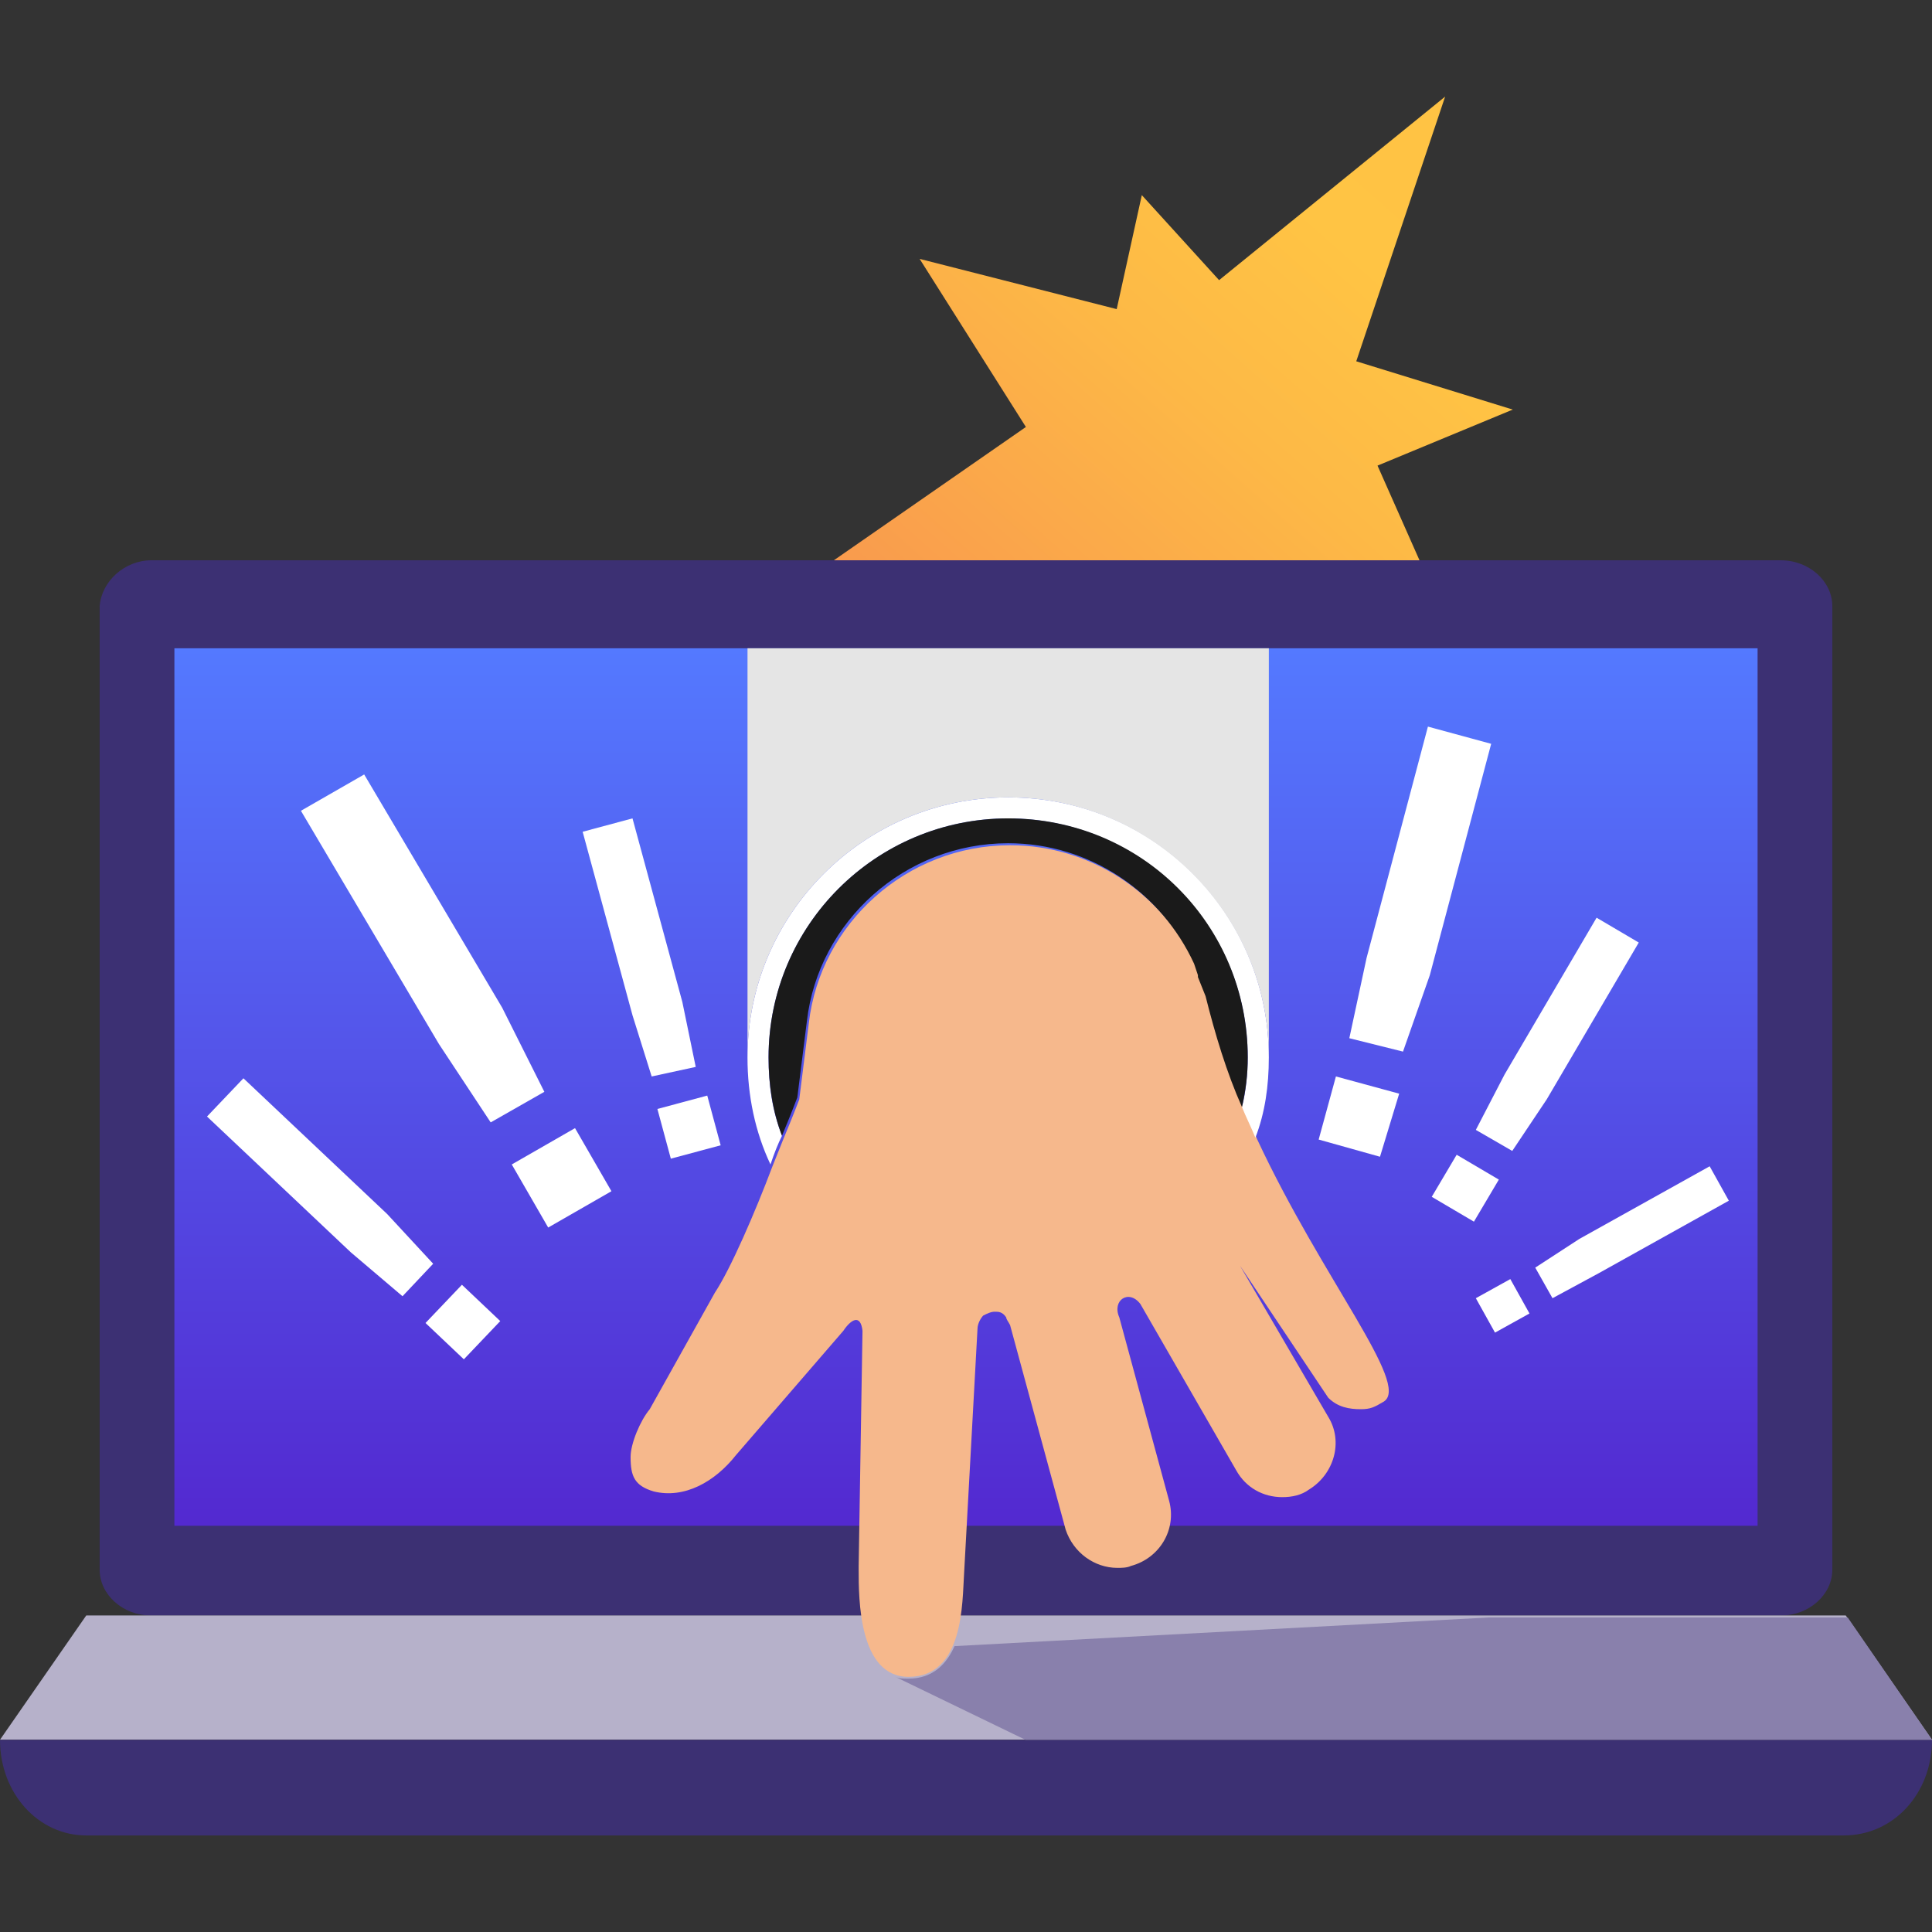 <svg width="100" height="100" viewBox="0 0 100 100" fill="none" xmlns="http://www.w3.org/2000/svg">
<rect x="0" y="0" width="100" height="100" fill="#333333" stroke="none"/>
<g clip-path="url(#clip0_1630_93)">
<path d="M53.1 22.1L47.6 13.4L57.8 16L59.1 10.1L63.1 14.5L74.8 5L70.2 18.7L78.3 21.2L71.3 24.1L76 34.7L63.8 30.1L57.9 39.8L55.9 29.4L41 30.5L53.1 22.1Z" fill="url(#paint0_linear_1630_93)"/>
<path d="M94.841 81.246C94.841 82.532 93.65 83.621 92.162 83.621H7.837C6.349 83.621 5.158 82.532 5.158 81.246V31.375C5.257 30.088 6.448 29 7.837 29H92.162C93.65 29 94.841 30.088 94.841 31.375V81.246Z" fill="#3C3073"/>
<path d="M90.972 33.555H9.027V78.973H90.972V33.555Z" fill="url(#paint1_linear_1630_93)"/>
<path d="M100 90.049H0L4.464 83.617H95.536L100 90.049Z" fill="#B6B1CA"/>
<path d="M100 90.055C100 92.825 98.016 95.002 95.436 95.002H4.464C1.984 95.002 0 92.825 0 90.055H100Z" fill="#3C3073"/>
<path d="M71.627 72.545C71.131 72.841 70.932 72.94 70.436 72.94C69.841 72.94 69.246 72.841 68.75 72.347L64.186 65.519L68.75 73.336C69.543 74.623 69.047 76.305 67.758 77.096C67.361 77.393 66.865 77.492 66.369 77.492C65.377 77.492 64.484 76.997 63.988 76.107L59.028 67.498C58.432 66.707 57.539 67.3 57.936 68.191L60.516 77.69C60.913 79.174 60.02 80.659 58.532 81.054C58.333 81.153 58.035 81.153 57.837 81.153C56.647 81.153 55.555 80.362 55.158 79.174L52.282 68.587C52.182 68.389 52.083 68.29 52.083 68.191C51.885 67.894 51.686 67.894 51.488 67.894C51.289 67.894 51.091 67.993 50.893 68.092C50.793 68.191 50.595 68.488 50.595 68.784L49.901 81.45C49.801 82.934 49.901 86.793 47.024 86.793C44.444 86.793 44.444 82.737 44.444 81.252C44.444 81.252 44.444 81.153 44.444 81.054L44.643 68.883C44.543 67.993 44.047 68.29 43.651 68.883L38.095 75.315C37.004 76.701 35.416 77.591 33.829 77.195C32.837 76.898 32.639 76.404 32.639 75.414C32.639 74.722 33.135 73.534 33.631 72.94L37.004 66.904C37.797 65.717 39.087 62.748 39.98 60.374C40.178 59.879 40.377 59.384 40.575 58.889C41.071 57.702 41.369 56.91 41.369 56.91L41.865 52.952C42.46 47.807 46.924 43.75 52.282 43.75C56.547 43.75 60.218 46.323 61.904 49.984L62.103 50.578V50.676L62.5 51.666C62.996 53.645 63.591 55.624 64.385 57.405C64.583 57.999 64.881 58.494 65.079 58.988C68.452 66.212 73.016 71.654 71.627 72.545Z" fill="#F6B88C"/>
<path d="M65.674 54.731C65.674 56.215 65.475 57.6 64.979 58.887C64.781 58.392 64.483 57.798 64.285 57.303C64.483 56.512 64.582 55.621 64.582 54.731C64.582 47.903 59.027 42.362 52.181 42.362C45.336 42.362 39.781 47.903 39.781 54.731C39.781 56.215 39.979 57.501 40.475 58.788C40.277 59.184 40.078 59.678 39.88 60.272C39.086 58.59 38.69 56.71 38.69 54.731C38.69 47.309 44.741 41.273 52.181 41.273C59.721 41.273 65.674 47.309 65.674 54.731Z" fill="white"/>
<path d="M64.583 54.728C64.583 55.619 64.484 56.41 64.285 57.301C63.492 55.52 62.896 53.541 62.4 51.562L62.004 50.572V50.473L61.805 49.88C60.119 46.218 56.448 43.646 52.182 43.646C46.825 43.646 42.361 47.703 41.765 52.848L41.269 56.806C41.269 56.806 40.972 57.598 40.476 58.785C39.98 57.499 39.781 56.114 39.781 54.728C39.781 47.901 45.337 42.359 52.182 42.359C59.127 42.359 64.583 47.901 64.583 54.728Z" fill="#1A1A1A"/>
<path d="M65.675 33.555V54.73C65.675 47.309 59.624 41.273 52.184 41.273C44.743 41.273 38.691 47.309 38.691 54.73V33.555H65.675Z" fill="#E5E5E5"/>
<path d="M100.001 90.052H53.076L46.33 86.786C46.529 86.885 46.727 86.885 47.025 86.885C48.314 86.885 49.009 86.094 49.406 85.203L77.084 83.719H95.636L100.001 90.052Z" fill="#8980AC"/>
<path d="M22.719 54.038L15.576 41.966L18.85 40.086L25.993 52.158L28.175 56.512L25.398 58.095L22.719 54.038ZM28.374 63.537L26.489 60.272L29.763 58.392L31.648 61.657L28.374 63.537Z" fill="white"/>
<path d="M32.738 52.551L30.158 43.052L32.738 42.359L35.317 51.859L36.011 55.223L33.73 55.718L32.738 52.551ZM34.722 59.973L34.027 57.4L36.607 56.707L37.301 59.28L34.722 59.973Z" fill="white"/>
<path d="M18.155 64.817L10.715 57.791L12.6 55.812L20.04 62.838L22.421 65.411L20.834 67.093L18.155 64.817ZM24.009 70.358L22.024 68.478L23.909 66.499L25.893 68.379L24.009 70.358Z" fill="white"/>
<path d="M78.274 59.572L76.389 58.483L77.877 55.614L82.639 47.5L84.822 48.786L80.06 56.9L78.274 59.572ZM74.107 61.947L75.397 59.77L77.58 61.056L76.29 63.233L74.107 61.947Z" fill="white"/>
<path d="M72.619 54.431L69.841 53.738L70.734 49.582L73.909 37.609L77.183 38.5L74.008 50.473L72.619 54.431ZM68.254 58.983L69.147 55.717L72.421 56.608L71.428 59.873L68.254 58.983Z" fill="white"/>
<path d="M80.357 67.195L79.464 65.612L81.746 64.127L88.492 60.367L89.484 62.148L82.738 65.908L80.357 67.195ZM76.389 67.195L78.174 66.205L79.166 67.986L77.381 68.976L76.389 67.195Z" fill="white"/>
</g>
<defs>
<linearGradient id="paint0_linear_1630_93" x1="66.067" y1="-17.39" x2="24.183" y2="30.031" gradientUnits="userSpaceOnUse">
<stop stop-color="#FCB148"/>
<stop offset="0.052" stop-color="#FDBA46"/>
<stop offset="0.142" stop-color="#FFC244"/>
<stop offset="0.318" stop-color="#FFC444"/>
<stop offset="0.485" stop-color="#FDB946"/>
<stop offset="0.775" stop-color="#F99C4D"/>
<stop offset="0.866" stop-color="#F8924F"/>
<stop offset="1" stop-color="#F8924F"/>
</linearGradient>
<linearGradient id="paint1_linear_1630_93" x1="50" y1="33.555" x2="50" y2="78.973" gradientUnits="userSpaceOnUse">
<stop stop-color="#5479FF"/>
<stop offset="1" stop-color="#5329D0"/>
</linearGradient>
<clipPath id="clip0_1630_93">
<rect width="100" height="100" fill="white"/>
</clipPath>
</defs>
</svg>

